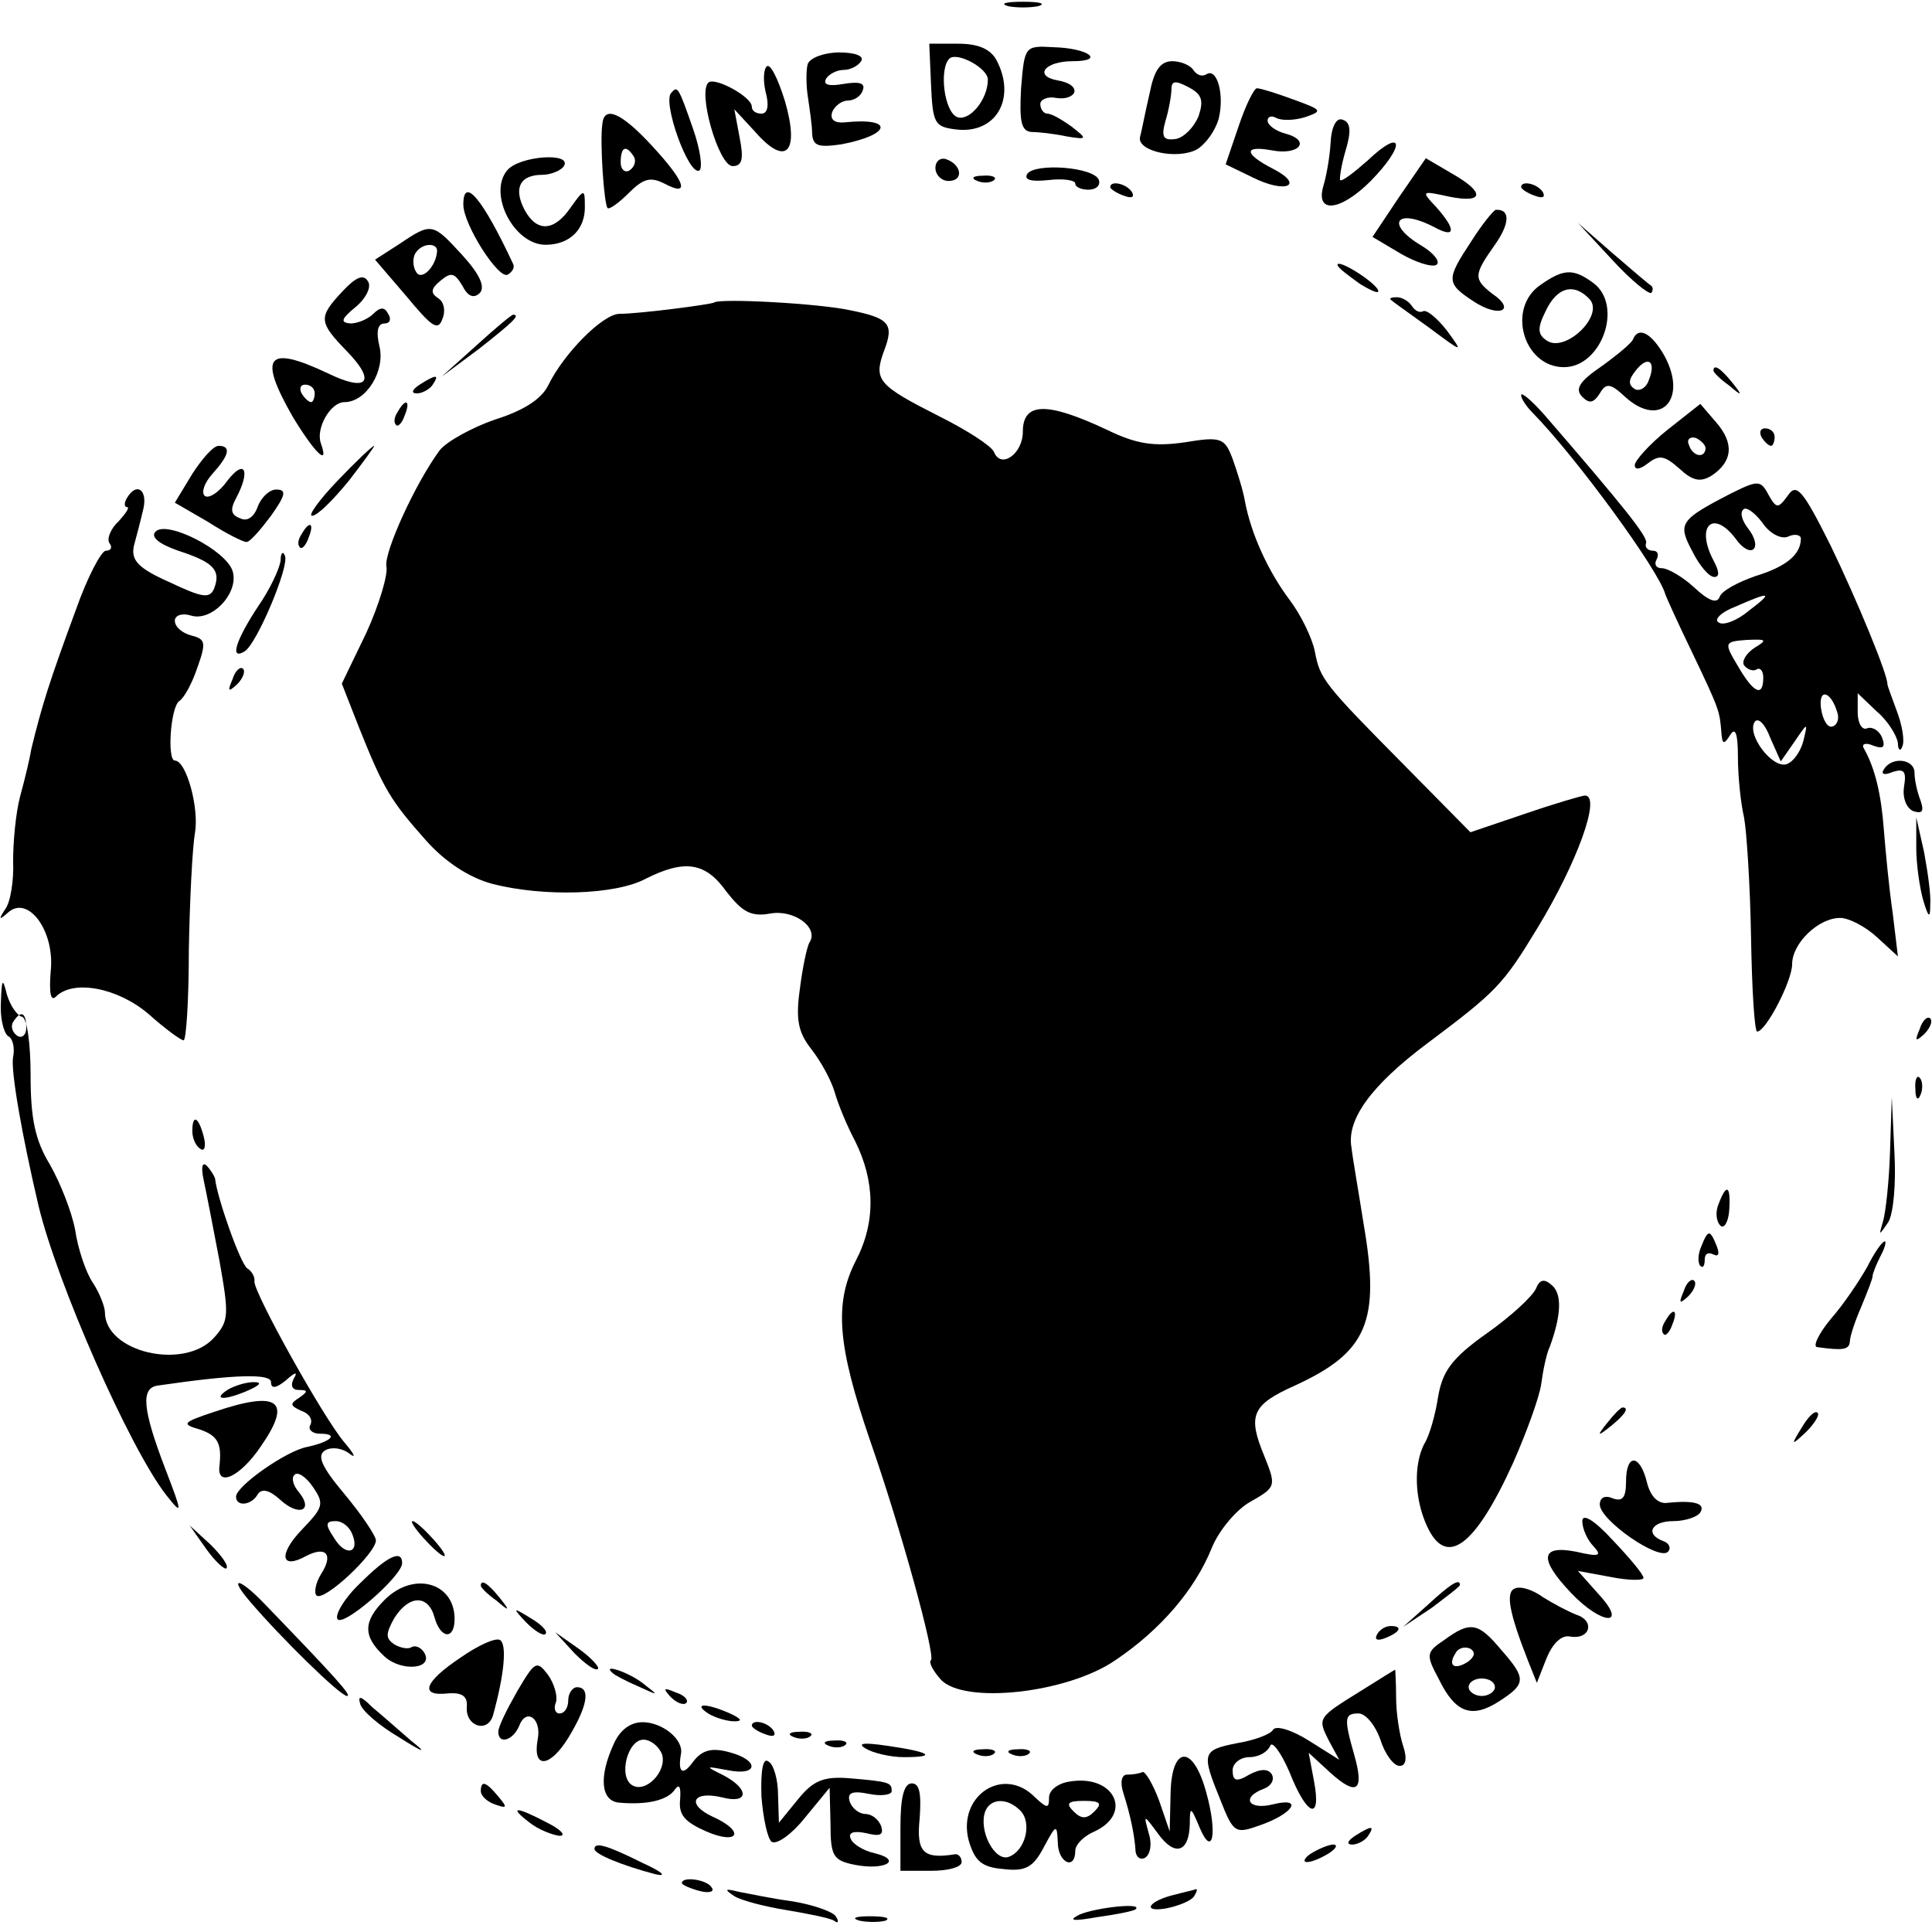 <?xml version="1.0" standalone="no"?>
<!DOCTYPE svg PUBLIC "-//W3C//DTD SVG 20010904//EN"
 "http://www.w3.org/TR/2001/REC-SVG-20010904/DTD/svg10.dtd">
<svg version="1.0" xmlns="http://www.w3.org/2000/svg"
 width="221pt" height="221pt" viewBox="0 0 221 221"
 preserveAspectRatio="xMidYMid meet">
<g transform="translate(0,221) scale(0.1,-0.1)"
fill="#000000" stroke="none">
<path d="M1153 2203 c9 -2 25 -2 35 0 9 3 1 5 -18 5 -19 0 -27 -2 -17 -5z"/>
<path d="M1065 2113 c2 -44 4 -48 28 -51 46 -6 70 35 47 79 -7 13 -21 19 -44
19 l-33 0 2 -47z m65 6 c0 -23 -21 -48 -35 -43 -15 6 -21 55 -9 67 9 8 44 -11
44 -24z"/>
<path d="M1168 2109 c-2 -38 0 -49 12 -50 8 0 26 -2 40 -5 24 -4 24 -3 6 11
-11 8 -23 15 -28 15 -4 0 -8 5 -8 11 0 5 8 9 18 7 11 -2 20 2 21 7 1 6 -7 11
-19 13 -28 5 -15 22 17 22 38 0 18 15 -22 16 -33 2 -33 1 -37 -47z"/>
<path d="M924 2137 c-2 -7 -2 -24 0 -37 2 -14 5 -33 5 -43 1 -14 7 -16 34 -12
57 11 60 31 3 25 -11 -1 -17 3 -14 12 3 7 11 13 18 13 7 0 15 5 17 12 3 8 -4
10 -22 7 -17 -3 -24 -1 -20 6 3 5 12 10 20 10 8 0 17 5 20 10 4 6 -7 10 -25
10 -17 0 -33 -6 -36 -13z"/>
<path d="M877 2134 c-4 -4 -4 -18 -1 -30 4 -15 2 -24 -5 -24 -6 0 -11 3 -11 8
0 11 -40 33 -49 28 -14 -9 11 -96 27 -96 11 0 13 8 8 33 l-6 32 24 -26 c35
-40 51 -24 34 35 -8 26 -17 44 -21 40z"/>
<path d="M1315 2103 c-5 -21 -9 -43 -11 -50 -3 -16 42 -26 65 -14 10 6 21 21
25 35 7 28 -2 59 -14 51 -5 -3 -11 -1 -15 5 -3 5 -14 10 -24 10 -14 0 -21 -11
-26 -37z m56 -26 c-5 -12 -16 -24 -26 -26 -14 -2 -17 2 -12 20 4 13 7 30 7 37
0 10 5 10 20 2 15 -8 17 -15 11 -33z"/>
<path d="M768 2104 c-11 -10 20 -96 32 -89 4 3 1 24 -7 47 -17 49 -18 50 -25
42z"/>
<path d="M1417 2066 l-15 -44 31 -15 c38 -19 60 -9 23 10 -33 17 -34 27 -1 21
31 -6 45 11 16 19 -12 3 -21 10 -21 15 0 5 5 6 10 3 6 -3 20 -3 33 1 20 7 20
8 -13 20 -19 7 -38 13 -42 13 -3 1 -13 -19 -21 -43z"/>
<path d="M689 2068 c-3 -21 2 -92 6 -96 2 -2 13 6 24 17 17 17 25 19 41 11 30
-16 24 2 -14 43 -35 38 -55 47 -57 25z m36 -37 c3 -5 1 -12 -5 -16 -5 -3 -10
1 -10 9 0 18 6 21 15 7z"/>
<path d="M1522 2046 c-1 -17 -5 -38 -8 -48 -10 -33 19 -30 54 5 41 42 37 62
-4 23 -16 -14 -29 -24 -31 -22 -1 1 1 16 6 33 7 23 6 33 -3 36 -7 3 -13 -7
-14 -27z"/>
<path d="M580 2015 c-22 -27 8 -85 44 -85 28 0 46 18 45 45 0 19 -1 19 -16 -2
-19 -28 -39 -29 -53 -3 -13 25 -5 40 20 40 10 0 22 5 25 10 10 16 -51 12 -65
-5z"/>
<path d="M1070 2018 c0 -8 7 -15 15 -15 18 0 15 19 -3 25 -7 2 -12 -3 -12 -10z"/>
<path d="M1600 1984 l-30 -45 32 -19 c17 -10 36 -16 41 -13 5 3 -2 13 -17 22
-42 25 -29 44 15 21 24 -13 25 -3 2 23 -18 19 -17 19 15 12 40 -8 41 5 2 27
l-29 17 -31 -45z"/>
<path d="M1175 2011 c-4 -7 5 -9 24 -7 17 2 31 0 31 -4 0 -4 7 -7 15 -7 9 0
14 5 12 11 -5 15 -73 20 -82 7z"/>
<path d="M1118 2003 c7 -3 16 -2 19 1 4 3 -2 6 -13 5 -11 0 -14 -3 -6 -6z"/>
<path d="M1270 1996 c0 -2 7 -7 16 -10 8 -3 12 -2 9 4 -6 10 -25 14 -25 6z"/>
<path d="M1740 1996 c0 -2 7 -7 16 -10 8 -3 12 -2 9 4 -6 10 -25 14 -25 6z"/>
<path d="M530 1976 c0 -23 41 -87 51 -80 5 3 8 8 6 12 -35 75 -57 101 -57 68z"/>
<path d="M1683 1934 c-29 -44 -29 -48 3 -69 29 -19 49 -10 21 9 -22 17 -21 22
3 56 17 24 18 41 1 40 -3 -1 -16 -17 -28 -36z"/>
<path d="M457 1931 l-28 -18 36 -42 c29 -35 36 -40 41 -26 4 9 2 20 -5 24 -9
6 -8 11 3 20 12 10 16 9 25 -6 6 -12 13 -15 20 -8 6 7 0 21 -20 43 -34 37 -35
38 -72 13z m43 -8 c-1 -18 -18 -35 -24 -24 -4 6 -4 16 -1 21 7 12 25 13 25 3z"/>
<path d="M1844 1913 c22 -24 42 -40 45 -38 2 3 2 6 0 8 -2 1 -22 18 -44 37
l-40 35 39 -42z"/>
<path d="M1530 1907 c0 -3 12 -12 26 -22 15 -9 23 -12 20 -6 -7 11 -46 35 -46
28z"/>
<path d="M392 1877 c-28 -30 -28 -35 5 -69 34 -35 23 -47 -22 -25 -70 33 -80
20 -40 -50 25 -41 42 -58 32 -30 -6 17 11 47 27 47 25 0 47 36 40 64 -4 17 -2
26 6 26 6 0 8 5 4 11 -4 8 -9 8 -17 0 -6 -6 -18 -11 -26 -11 -12 1 -11 5 6 19
12 10 18 23 14 29 -5 9 -14 5 -29 -11z m-32 -117 c0 -5 -2 -10 -4 -10 -3 0 -8
5 -11 10 -3 6 -1 10 4 10 6 0 11 -4 11 -10z"/>
<path d="M1762 1884 c-39 -27 -19 -94 27 -94 43 0 68 70 34 96 -23 17 -34 17
-61 -2z m57 -17 c15 -19 -28 -60 -49 -47 -11 7 -12 14 -2 34 13 28 33 33 51
13z"/>
<path d="M817 1864 c-2 -2 -85 -13 -109 -13 -19 -1 -63 -45 -81 -82 -8 -16
-29 -29 -61 -39 -26 -9 -55 -25 -63 -35 -28 -38 -64 -117 -61 -133 2 -9 -8
-43 -23 -76 l-28 -58 20 -51 c28 -70 36 -83 76 -128 22 -25 50 -43 76 -50 58
-15 141 -13 176 6 44 22 68 19 92 -15 18 -23 28 -29 50 -25 27 5 56 -16 45
-33 -3 -5 -8 -29 -11 -53 -5 -35 -2 -50 13 -69 11 -14 23 -36 27 -50 4 -14 14
-38 23 -55 23 -46 24 -93 1 -137 -25 -49 -21 -97 16 -205 36 -103 75 -246 70
-252 -3 -2 2 -12 11 -22 26 -29 145 -16 200 22 52 35 91 81 110 128 8 20 28
44 44 53 30 17 30 18 16 53 -19 46 -14 58 35 80 83 38 98 73 79 184 -6 38 -13
78 -14 88 -6 32 22 71 86 119 80 60 87 67 127 133 45 74 73 151 54 151 -3 0
-34 -9 -69 -21 l-62 -21 -73 74 c-95 96 -99 101 -105 133 -3 15 -16 42 -29 59
-24 32 -44 75 -51 113 -2 12 -9 34 -14 48 -9 24 -13 26 -55 19 -35 -5 -55 -2
-88 14 -70 33 -97 32 -97 -2 0 -25 -25 -43 -33 -23 -3 7 -31 25 -63 41 -69 35
-75 41 -63 74 12 31 7 38 -38 47 -36 8 -150 14 -156 9z"/>
<path d="M1591 1867 c2 -2 22 -16 44 -32 39 -29 39 -29 20 -3 -11 14 -23 24
-27 22 -4 -2 -9 0 -13 6 -3 5 -11 10 -17 10 -6 0 -9 -1 -7 -3z"/>
<path d="M544 1814 l-39 -35 43 32 c38 30 48 39 39 39 -2 0 -21 -16 -43 -36z"/>
<path d="M1868 1822 c-1 -4 -18 -18 -36 -31 -25 -17 -31 -26 -22 -35 8 -8 13
-7 20 4 7 12 12 12 29 -4 42 -38 74 0 42 52 -14 22 -27 28 -33 14z m18 -47
c-3 -9 -11 -13 -16 -10 -8 5 -7 11 1 21 14 18 24 11 15 -11z"/>
<path d="M1960 1786 c0 -2 8 -10 18 -17 15 -13 16 -12 3 4 -13 16 -21 21 -21
13z"/>
<path d="M480 1770 c-9 -6 -10 -10 -3 -10 6 0 15 5 18 10 8 12 4 12 -15 0z"/>
<path d="M1740 1758 c0 -4 6 -13 13 -20 50 -51 145 -181 152 -208 1 -3 14 -32
30 -65 32 -67 32 -68 34 -92 1 -15 3 -15 10 -4 6 10 9 2 9 -25 0 -21 3 -52 7
-69 3 -16 7 -78 8 -137 1 -60 4 -108 7 -108 10 0 40 58 40 77 0 24 30 53 55
53 10 0 29 -10 42 -22 l24 -22 -6 50 c-4 27 -8 69 -10 94 -3 41 -10 71 -23 94
-3 5 2 7 11 3 11 -4 14 -2 10 9 -3 8 -11 13 -17 11 -6 -3 -11 6 -11 18 l0 22
22 -21 c13 -11 23 -28 24 -36 0 -8 3 -10 5 -4 3 6 0 24 -6 40 -6 16 -11 30
-11 31 1 10 -35 97 -65 159 -32 64 -39 72 -49 57 -11 -15 -13 -15 -22 1 -9 17
-12 17 -44 1 -58 -30 -60 -34 -43 -66 8 -16 19 -29 25 -29 6 0 6 6 -1 19 -21
40 0 59 26 24 7 -10 16 -15 20 -11 4 4 1 14 -6 23 -7 9 -10 18 -6 22 3 4 13
-3 22 -15 8 -12 21 -19 29 -16 8 4 15 2 15 -2 0 -18 -16 -32 -52 -43 -20 -7
-39 -17 -41 -24 -3 -8 -13 -4 -29 11 -13 12 -30 22 -37 22 -7 0 -9 5 -6 10 3
6 1 10 -4 10 -6 0 -10 4 -8 9 2 7 -26 42 -116 146 -15 17 -27 27 -27 23z m260
-247 c-13 -11 -29 -17 -34 -13 -6 3 3 12 19 18 41 18 44 17 15 -5z m7 -42 c-9
-6 -15 -15 -12 -20 4 -5 10 -7 14 -5 4 3 8 -1 8 -9 0 -23 -11 -18 -29 13 -16
27 -16 28 10 30 23 1 24 0 9 -9z m95 -75 c2 -7 -1 -14 -6 -15 -5 -2 -11 7 -13
21 -3 24 12 19 19 -6z m-49 -32 c15 22 15 22 10 1 -3 -12 -11 -24 -19 -27 -16
-6 -46 33 -37 48 4 6 12 -2 18 -18 l12 -27 16 23z"/>
<path d="M455 1739 c-4 -6 -5 -12 -2 -15 2 -3 7 2 10 11 7 17 1 20 -8 4z"/>
<path d="M1907 1718 c-20 -16 -37 -35 -37 -40 0 -6 6 -5 15 2 13 10 19 9 36
-6 15 -14 24 -16 37 -8 24 16 26 37 5 61 l-18 21 -38 -30z m44 -21 c-1 -12
-15 -9 -19 4 -3 6 1 10 8 8 6 -3 11 -8 11 -12z"/>
<path d="M2015 1710 c3 -5 8 -10 11 -10 2 0 4 5 4 10 0 6 -5 10 -11 10 -5 0
-7 -4 -4 -10z"/>
<path d="M220 1668 l-20 -33 38 -22 c20 -13 40 -23 44 -23 4 0 16 14 28 30 17
24 18 30 6 30 -8 0 -17 -9 -21 -19 -4 -12 -12 -18 -20 -14 -11 4 -12 10 -5 23
17 32 10 46 -10 20 -10 -14 -22 -21 -26 -17 -4 4 0 15 9 25 19 21 22 32 7 32
-6 0 -19 -15 -30 -32z"/>
<path d="M386 1660 c-21 -22 -34 -40 -29 -40 6 0 24 18 42 40 17 22 30 40 29
40 -2 0 -21 -18 -42 -40z"/>
<path d="M145 1640 c-3 -5 -3 -10 0 -10 4 0 -1 -7 -9 -16 -9 -8 -14 -20 -11
-25 4 -5 2 -9 -4 -9 -5 0 -21 -30 -34 -67 -31 -84 -39 -110 -51 -159 -2 -12
-8 -37 -13 -55 -5 -19 -8 -52 -8 -74 1 -22 -3 -47 -9 -55 -8 -12 -7 -13 3 -4
23 21 54 -21 49 -67 -2 -25 0 -35 6 -29 20 20 71 10 106 -20 19 -17 37 -30 40
-30 3 0 6 46 6 103 1 56 4 117 7 134 5 29 -10 83 -23 83 -9 0 -5 61 5 68 6 4
15 21 21 39 10 28 9 32 -7 36 -11 3 -19 10 -19 17 0 6 8 9 18 6 24 -8 56 26
48 51 -8 24 -75 58 -88 45 -6 -6 3 -14 26 -22 40 -13 49 -22 41 -43 -5 -12
-13 -11 -51 7 -36 16 -44 25 -41 41 3 11 8 30 11 43 5 22 -8 31 -19 12z"/>
<path d="M345 1599 c-4 -6 -5 -12 -2 -15 2 -3 7 2 10 11 7 17 1 20 -8 4z"/>
<path d="M321 1569 c-1 -9 -12 -33 -26 -53 -25 -38 -33 -62 -15 -51 14 9 51
97 46 109 -2 6 -5 4 -5 -5z"/>
<path d="M266 1433 c-6 -14 -5 -15 5 -6 7 7 10 15 7 18 -3 3 -9 -2 -12 -12z"/>
<path d="M2155 1330 c-4 -6 1 -7 10 -3 13 4 16 1 13 -17 -2 -13 3 -25 11 -28
10 -3 12 0 8 12 -4 10 -7 24 -7 32 0 16 -26 19 -35 4z"/>
<path d="M2192 1240 c0 -19 4 -46 8 -60 6 -20 8 -21 8 -5 1 11 -3 38 -7 60
l-9 40 0 -35z"/>
<path d="M1 1063 c-1 -17 3 -34 8 -38 6 -3 8 -14 6 -24 -3 -15 10 -89 29 -170
21 -88 104 -277 146 -331 19 -24 19 -22 -1 30 -26 68 -28 92 -9 95 89 13 130
14 130 4 0 -8 6 -7 17 2 11 10 14 10 9 2 -4 -8 -2 -13 6 -13 11 0 10 -2 0 -9
-11 -7 -10 -9 3 -15 9 -3 13 -10 10 -16 -3 -5 2 -10 11 -10 22 0 13 -9 -14
-15 -24 -4 -82 -45 -82 -57 0 -12 18 -10 25 3 5 7 14 4 26 -7 21 -19 38 -12
21 9 -7 8 -9 17 -5 20 3 4 13 -2 21 -14 13 -19 12 -23 -12 -48 -28 -29 -25
-47 4 -31 23 12 32 2 17 -21 -6 -10 -8 -21 -5 -24 8 -8 68 48 68 63 0 5 -16
29 -36 53 -26 31 -32 44 -22 50 7 4 19 3 28 -4 8 -6 5 0 -6 13 -24 28 -103
170 -103 184 1 5 -3 12 -8 15 -8 5 -35 82 -37 103 -1 3 -5 10 -10 15 -5 4 -6
-3 -3 -17 3 -14 11 -55 18 -92 11 -62 11 -69 -6 -88 -34 -38 -125 -17 -125 29
0 6 -6 22 -14 34 -8 12 -17 39 -20 60 -4 21 -17 54 -29 75 -17 28 -22 53 -22
102 0 36 -4 66 -10 67 -5 1 -13 12 -17 25 -5 20 -6 19 -7 -9z m29 -29 c0 -8
-5 -12 -10 -9 -6 4 -8 11 -5 16 9 14 15 11 15 -7z m373 -579 c9 -22 -8 -26
-21 -4 -10 15 -10 19 2 19 8 0 16 -7 19 -15z"/>
<path d="M2196 1033 c-6 -14 -5 -15 5 -6 7 7 10 15 7 18 -3 3 -9 -2 -12 -12z"/>
<path d="M2191 964 c0 -11 3 -14 6 -6 3 7 2 16 -1 19 -3 4 -6 -2 -5 -13z"/>
<path d="M2162 893 c-1 -34 -5 -70 -8 -80 -5 -17 -5 -17 6 -1 6 10 9 45 7 80
l-3 63 -2 -62z"/>
<path d="M220 916 c0 -8 4 -17 9 -20 5 -4 7 3 4 14 -6 23 -13 26 -13 6z"/>
<path d="M1966 833 c-4 -9 -3 -20 2 -25 4 -4 9 4 10 17 2 29 -3 32 -12 8z"/>
<path d="M1946 784 c-4 -9 -4 -19 -1 -22 3 -3 5 0 5 7 0 7 4 9 10 6 6 -3 7 1
4 9 -8 20 -10 20 -18 0z"/>
<path d="M2136 761 c-9 -16 -27 -43 -42 -60 -14 -17 -21 -32 -15 -32 29 -4 36
-3 37 6 0 6 6 24 13 40 7 17 13 32 13 35 0 3 4 13 9 23 5 9 7 17 5 17 -3 0
-12 -13 -20 -29z"/>
<path d="M1757 736 c-4 -9 -29 -32 -56 -51 -41 -29 -51 -44 -56 -73 -3 -20
-10 -45 -16 -54 -12 -24 -11 -62 3 -93 22 -49 55 -25 99 72 15 34 30 75 32 90
2 15 6 35 10 43 13 36 14 60 2 70 -9 8 -14 6 -18 -4z"/>
<path d="M1926 733 c-6 -14 -5 -15 5 -6 7 7 10 15 7 18 -3 3 -9 -2 -12 -12z"/>
<path d="M1905 699 c-4 -6 -5 -12 -2 -15 2 -3 7 2 10 11 7 17 1 20 -8 4z"/>
<path d="M260 620 c-18 -12 -2 -12 25 0 13 6 15 9 5 9 -8 0 -22 -4 -30 -9z"/>
<path d="M245 595 c-36 -12 -38 -14 -17 -20 21 -7 26 -16 23 -42 -3 -25 24
-12 47 22 37 53 21 65 -53 40z"/>
<path d="M1839 583 c-13 -16 -12 -17 4 -4 16 13 21 21 13 21 -2 0 -10 -8 -17
-17z"/>
<path d="M2061 577 c-13 -21 -12 -21 5 -5 10 10 16 20 13 22 -3 3 -11 -5 -18
-17z"/>
<path d="M1860 515 c0 -18 -4 -23 -15 -19 -9 4 -15 1 -15 -7 0 -18 68 -65 78
-54 4 4 1 10 -5 12 -22 8 -14 23 11 23 14 0 28 5 31 10 6 10 -6 14 -37 11 -11
-2 -20 7 -24 23 -8 33 -24 34 -24 1z"/>
<path d="M1810 470 c0 -9 6 -22 13 -29 10 -11 6 -12 -20 -6 -41 8 -43 -8 -6
-47 35 -37 66 -39 32 -2 l-24 27 38 -7 c20 -4 37 -4 37 -1 0 4 -16 23 -35 43
-22 24 -35 31 -35 22z"/>
<path d="M485 450 c10 -11 20 -20 23 -20 3 0 -3 9 -13 20 -10 11 -20 20 -23
20 -3 0 3 -9 13 -20z"/>
<path d="M236 438 c10 -14 21 -24 23 -22 3 3 -6 15 -18 27 l-24 22 19 -27z"/>
<path d="M412 399 c-18 -17 -29 -36 -26 -41 6 -10 74 49 74 64 0 16 -17 8 -48
-23z"/>
<path d="M286 378 c34 -40 103 -108 111 -108 6 0 -13 21 -95 106 -29 30 -41
31 -16 2z"/>
<path d="M440 380 c-25 -25 -25 -42 0 -65 20 -18 57 -14 45 5 -4 6 -10 8 -14
6 -4 -3 -13 -1 -20 3 -10 7 -10 12 0 30 17 27 39 27 46 1 7 -25 23 -26 23 -2
0 42 -47 55 -80 22z"/>
<path d="M550 396 c0 -2 8 -10 18 -17 15 -13 16 -12 3 4 -13 16 -21 21 -21 13z"/>
<path d="M1633 374 l-28 -25 33 22 c17 13 32 24 32 26 0 8 -11 1 -37 -23z"/>
<path d="M1733 393 c-11 -4 -7 -27 15 -83 l10 -25 11 28 c7 17 17 27 27 25 23
-4 29 18 7 25 -10 4 -27 13 -38 20 -11 8 -25 13 -32 10z"/>
<path d="M602 354 c10 -10 20 -16 22 -13 3 3 -5 11 -17 18 -21 13 -21 12 -5
-5z"/>
<path d="M1575 340 c-3 -6 1 -7 9 -4 18 7 21 14 7 14 -6 0 -13 -4 -16 -10z"/>
<path d="M1652 334 c-21 -14 -21 -17 -6 -45 19 -39 38 -45 69 -25 31 20 31 26
2 59 -26 31 -35 33 -65 11z m27 -25 c-16 -10 -23 -4 -14 10 3 6 11 8 17 5 6
-4 5 -9 -3 -15z m31 -29 c0 -5 -7 -10 -15 -10 -8 0 -15 5 -15 10 0 6 7 10 15
10 8 0 15 -4 15 -10z"/>
<path d="M527 314 c-42 -28 -48 -45 -14 -41 15 1 22 -3 21 -15 -2 -23 24 -31
30 -10 13 47 16 81 8 86 -5 3 -25 -6 -45 -20z"/>
<path d="M657 319 c12 -12 24 -21 27 -18 2 2 -8 13 -22 23 l-27 19 22 -24z"/>
<path d="M592 276 c-12 -21 -22 -41 -22 -47 0 -15 17 -10 24 7 8 21 26 8 21
-16 -6 -34 14 -32 35 2 22 36 26 58 10 58 -5 0 -10 -7 -10 -15 0 -8 -4 -15
-10 -15 -5 0 -7 6 -4 13 2 7 -2 21 -9 31 -13 17 -15 16 -35 -18z"/>
<path d="M701 296 c2 -2 15 -9 29 -15 24 -11 24 -11 6 3 -16 13 -49 24 -35 12z"/>
<path d="M1557 276 c-50 -31 -50 -31 -37 -57 l12 -22 -35 22 c-19 12 -38 18
-41 12 -3 -5 -22 -12 -41 -15 -40 -8 -41 -11 -19 -65 15 -38 17 -39 45 -29 38
13 51 33 15 24 -28 -7 -37 8 -10 18 8 3 12 10 9 16 -4 7 -13 7 -26 0 -15 -9
-19 -7 -19 5 0 8 9 15 19 15 11 0 21 6 24 13 2 6 12 -7 22 -30 20 -51 37 -57
28 -10 l-6 32 25 -23 c30 -27 39 -21 27 21 -12 42 -11 47 5 47 8 0 19 -13 25
-30 5 -16 15 -30 22 -30 7 0 9 8 4 23 -4 12 -8 37 -8 55 0 17 -1 32 -1 32 -1
0 -18 -11 -39 -24z"/>
<path d="M767 269 c7 -7 15 -10 18 -7 3 3 -2 9 -12 12 -14 6 -15 5 -6 -5z"/>
<path d="M412 261 c2 -8 22 -25 44 -38 30 -19 33 -19 14 -4 -14 12 -33 29 -44
38 -13 13 -17 14 -14 4z"/>
<path d="M810 250 c8 -5 22 -9 30 -9 10 0 8 3 -5 9 -27 12 -43 12 -25 0z"/>
<path d="M702 215 c-17 -37 -15 -65 6 -67 33 -3 56 3 64 15 5 7 7 3 6 -11 -2
-18 5 -26 30 -37 37 -16 45 0 7 17 -30 14 -23 30 11 22 30 -8 32 9 2 25 -22
11 -22 11 5 6 35 -7 36 12 0 21 -19 5 -30 2 -40 -11 -12 -17 -18 -13 -14 9 3
16 -21 36 -44 36 -14 0 -26 -9 -33 -25z m55 -11 c7 -19 -18 -46 -34 -36 -16
10 -5 52 13 52 8 0 17 -7 21 -16z"/>
<path d="M860 236 c0 -2 7 -7 16 -10 8 -3 12 -2 9 4 -6 10 -25 14 -25 6z"/>
<path d="M908 223 c7 -3 16 -2 19 1 4 3 -2 6 -13 5 -11 0 -14 -3 -6 -6z"/>
<path d="M948 213 c7 -3 16 -2 19 1 4 3 -2 6 -13 5 -11 0 -14 -3 -6 -6z"/>
<path d="M990 210 c8 -5 28 -10 44 -10 39 0 30 6 -19 13 -27 4 -35 3 -25 -3z"/>
<path d="M1118 203 c7 -3 16 -2 19 1 4 3 -2 6 -13 5 -11 0 -14 -3 -6 -6z"/>
<path d="M1158 203 c7 -3 16 -2 19 1 4 3 -2 6 -13 5 -11 0 -14 -3 -6 -6z"/>
<path d="M871 155 c2 -25 7 -49 12 -52 6 -3 23 9 38 28 l28 34 1 -41 c0 -37 3
-42 27 -47 35 -7 56 5 24 13 -14 3 -26 11 -28 17 -3 7 4 9 18 6 16 -4 20 -2
17 8 -3 8 -11 14 -18 14 -7 0 -15 6 -18 14 -3 10 2 13 22 9 14 -3 26 -1 26 3
0 10 -2 11 -50 15 -28 2 -40 -3 -57 -24 l-22 -27 -1 32 c0 17 -5 35 -11 38 -6
5 -9 -9 -8 -40z"/>
<path d="M1339 158 l-1 -43 -12 35 c-7 19 -16 34 -19 33 -4 -2 -12 -3 -18 -3
-6 0 -8 -9 -4 -21 8 -25 13 -49 14 -67 1 -7 6 -10 11 -7 6 4 8 16 4 28 -6 22
-6 22 11 -1 19 -26 35 -21 36 11 0 21 1 21 11 -3 15 -36 21 -8 8 39 -15 56
-40 55 -41 -1z"/>
<path d="M1223 172 c-13 -2 -23 -10 -23 -18 0 -13 -2 -13 -16 0 -36 37 -89 2
-76 -49 7 -24 15 -31 40 -33 25 -3 34 2 46 25 14 26 15 27 16 6 0 -24 20 -33
20 -10 0 7 10 17 22 22 45 21 22 66 -29 57z m-56 -33 c14 -14 6 -46 -13 -53
-16 -6 -35 30 -27 52 6 15 25 16 40 1z m85 -1 c-9 -9 -15 -9 -24 0 -9 9 -7 12
12 12 19 0 21 -3 12 -12z"/>
<path d="M550 161 c0 -5 7 -12 16 -15 14 -5 15 -4 4 9 -14 17 -20 19 -20 6z"/>
<path d="M1030 120 l0 -50 35 0 c19 0 35 4 35 10 0 5 -3 9 -7 9 -37 -6 -45 2
-41 41 2 28 0 40 -9 40 -9 0 -13 -16 -13 -50z"/>
<path d="M606 125 c10 -8 26 -14 34 -15 8 0 2 7 -14 15 -36 19 -45 19 -20 0z"/>
<path d="M1550 110 c-9 -6 -10 -10 -3 -10 6 0 15 5 18 10 8 12 4 12 -15 0z"/>
<path d="M680 95 c0 -6 32 -19 70 -29 14 -3 7 3 -15 13 -42 21 -55 24 -55 16z"/>
<path d="M1500 90 c-8 -5 -10 -10 -5 -10 6 0 17 5 25 10 8 5 11 10 5 10 -5 0
-17 -5 -25 -10z"/>
<path d="M780 56 c0 -2 9 -6 20 -9 11 -3 18 -1 14 4 -5 9 -34 13 -34 5z"/>
<path d="M840 41 c8 -5 35 -12 60 -16 24 -4 49 -9 54 -12 5 -4 6 -1 2 5 -3 5
-25 13 -49 17 -23 3 -51 9 -62 11 -16 4 -17 3 -5 -5z"/>
<path d="M1345 43 c-31 -7 -40 -21 -11 -16 15 3 29 9 32 14 3 5 4 8 2 8 -2 -1
-12 -3 -23 -6z"/>
<path d="M1235 20 c-14 -7 -8 -8 20 -3 22 3 42 7 44 9 9 8 -45 2 -64 -6z"/>
<path d="M983 13 c9 -2 23 -2 30 0 6 3 -1 5 -18 5 -16 0 -22 -2 -12 -5z"/>
</g>
</svg>
